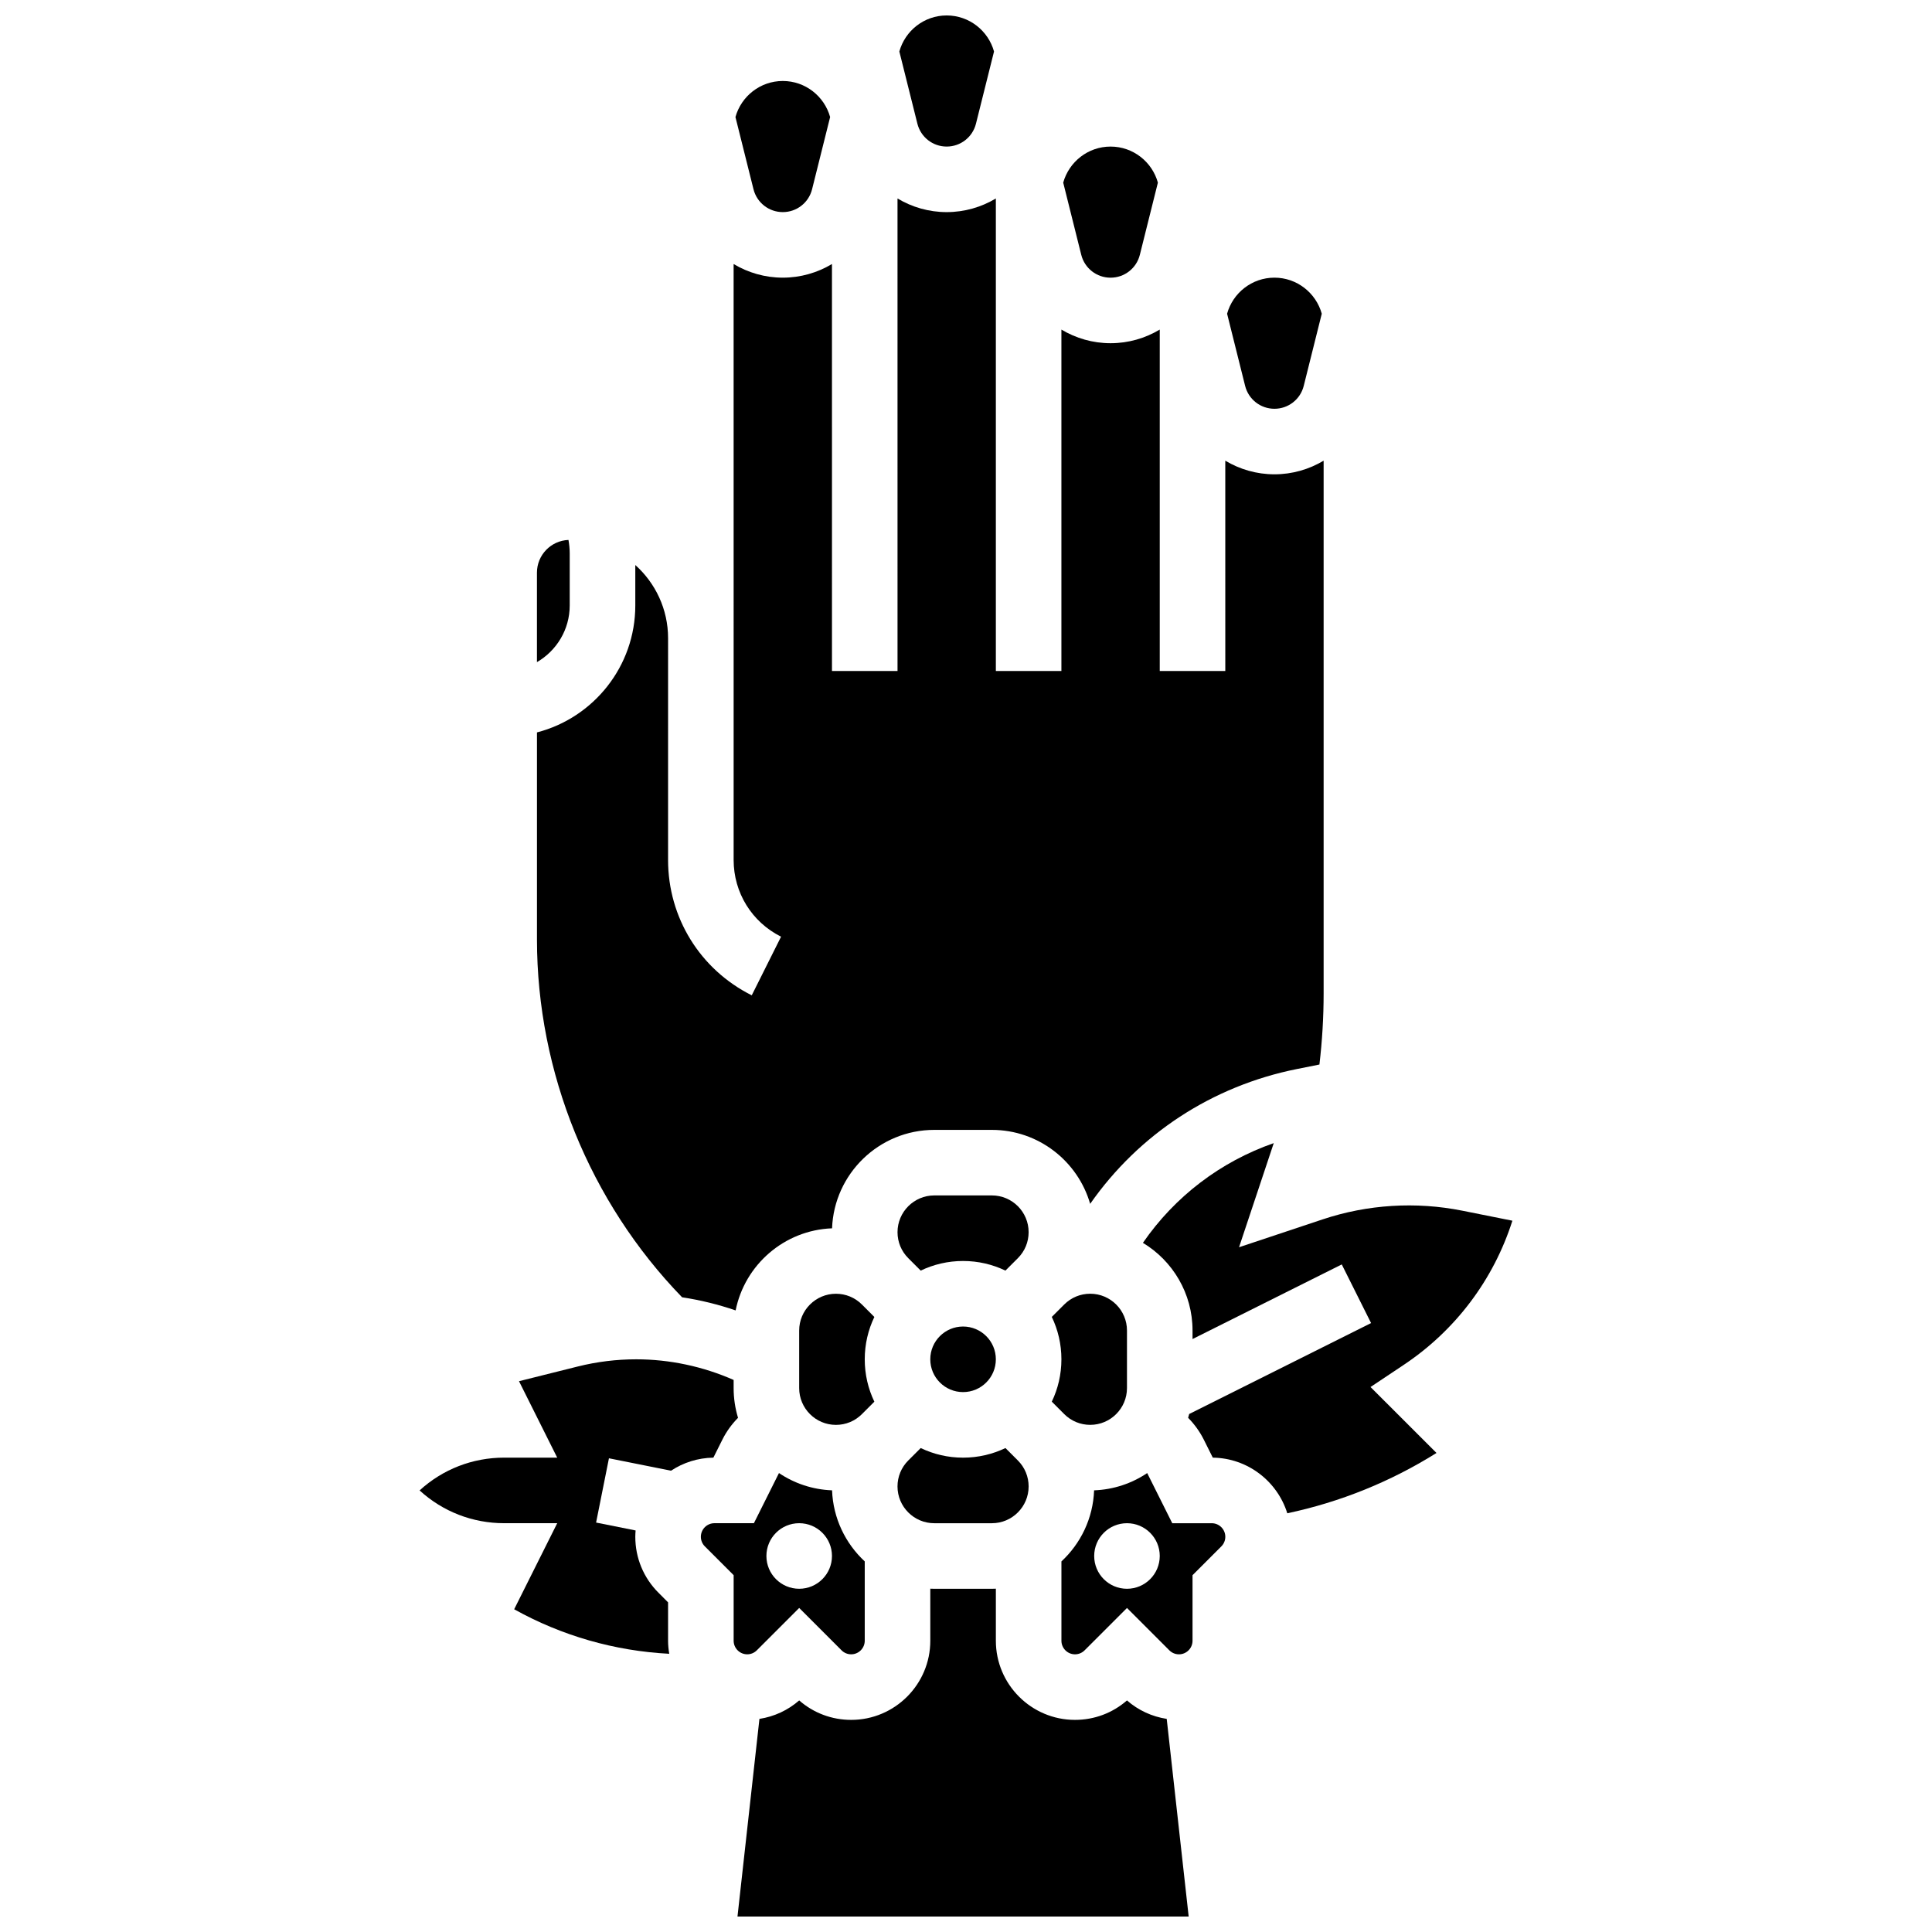 <?xml version="1.0" encoding="UTF-8"?>
<!-- Uploaded to: SVG Repo, www.svgrepo.com, Generator: SVG Repo Mixer Tools -->
<svg width="800px" height="800px" version="1.1" viewBox="144 144 512 512" xmlns="http://www.w3.org/2000/svg">
 <defs>
  <clipPath id="b">
   <path d="m382 148.09h26v34.906h-26z"/>
  </clipPath>
  <clipPath id="a">
   <path d="m339 565h121v86.902h-121z"/>
  </clipPath>
 </defs>
 <path d="m294.98 304.45v-13.777c0-1.211-0.125-2.402-0.328-3.582-4.637 0.176-8.355 3.992-8.355 8.672v23.707c5.184-3.008 8.684-8.609 8.684-15.02z"/>
 <path d="m338.95 491.27c2.418-12.078 12.891-21.277 25.555-21.754 0.543-14.477 12.48-26.086 27.086-26.086h15.266c12.344 0 22.781 8.297 26.047 19.602 12.902-18.457 32.305-31.234 54.828-35.738l5.93-1.188c0.734-6.238 1.113-12.523 1.113-18.832v-141.19c-3.84 2.297-8.301 3.613-13.031 3.613-4.727 0-9.191-1.316-13.031-3.613l0.004 55.734h-17.371v-90.477c-3.84 2.297-8.301 3.613-13.031 3.613-4.727 0-9.191-1.316-13.031-3.613v90.477h-17.371v-125.22c-3.84 2.297-8.301 3.613-13.031 3.613-4.727 0-9.191-1.316-13.031-3.613l0.004 125.22h-17.371l-0.004-107.85c-3.84 2.297-8.301 3.613-13.031 3.613-4.727 0-9.191-1.316-13.031-3.613l0.004 99.168v58.754c0 8.668 4.816 16.465 12.57 20.34l-7.769 15.539c-13.68-6.84-22.176-20.586-22.176-35.879l0.004-58.754c0-7.699-3.359-14.629-8.688-19.402v10.715c0 16.16-11.09 29.777-26.059 33.645v54.867c0 35.203 13.988 69.594 38.461 94.832 4.82 0.73 9.574 1.898 14.188 3.477z"/>
 <path d="m384.7 531.04c-1.84 1.84-2.852 4.285-2.852 6.887 0 5.371 4.371 9.742 9.742 9.742h15.266c5.371 0 9.742-4.371 9.742-9.742 0-2.602-1.012-5.047-2.852-6.887l-3.293-3.293c-3.402 1.633-7.211 2.547-11.227 2.547-4.019 0-7.828-0.914-11.227-2.547z"/>
 <path d="m426.03 518.75c1.84 1.84 4.285 2.852 6.887 2.852 5.371 0 9.742-4.371 9.742-9.742v-15.266c0-5.371-4.371-9.742-9.742-9.742-2.602 0-5.047 1.012-6.887 2.852l-3.293 3.293c1.633 3.402 2.547 7.211 2.547 11.227 0 4.019-0.914 7.828-2.547 11.227z"/>
 <path d="m438.31 217.59c3.68 0 6.871-2.492 7.762-6.062l4.781-19.129c-1.523-5.5-6.562-9.555-12.543-9.555s-11.02 4.055-12.547 9.555l4.781 19.129c0.895 3.57 4.086 6.062 7.766 6.062z"/>
 <path d="m407.91 504.23c0 4.797-3.891 8.688-8.688 8.688s-8.688-3.891-8.688-8.688 3.891-8.688 8.688-8.688 8.688 3.891 8.688 8.688"/>
 <path d="m351.45 200.21c3.68 0 6.871-2.492 7.762-6.062l4.781-19.129c-1.523-5.5-6.562-9.555-12.543-9.555s-11.02 4.055-12.547 9.555l4.781 19.129c0.895 3.57 4.086 6.062 7.766 6.062z"/>
 <path d="m481.74 252.33c3.68 0 6.871-2.492 7.762-6.062l4.781-19.129c-1.527-5.5-6.566-9.555-12.547-9.555s-11.02 4.055-12.543 9.555l4.781 19.129c0.895 3.57 4.09 6.062 7.766 6.062z"/>
 <g clip-path="url(#b)">
  <path d="m394.88 182.84c3.68 0 6.871-2.492 7.762-6.062l4.785-19.129c-1.527-5.5-6.566-9.555-12.547-9.555-5.981 0-11.02 4.055-12.543 9.555l4.781 19.129c0.891 3.57 4.082 6.062 7.762 6.062z"/>
 </g>
 <path d="m321.83 533.75c3.231-2.129 7.078-3.402 11.219-3.457l2.402-4.805c1.074-2.148 2.484-4.074 4.137-5.754-0.758-2.492-1.168-5.133-1.168-7.871v-2.164c-8.105-3.574-16.965-5.469-25.816-5.469-5.219 0-10.43 0.641-15.488 1.906l-15.574 3.894 10.125 20.258h-14.055c-8.371 0-16.273 3.074-22.414 8.688 6.141 5.613 14.039 8.688 22.414 8.688h14.055l-11.406 22.809c12.625 7.031 26.629 11.047 41.094 11.797-0.188-1.129-0.309-2.277-0.309-3.457v-10.176l-2.543-2.547c-3.961-3.961-6.141-9.227-6.141-14.828 0-0.566 0.039-1.117 0.082-1.672l-10.473-2.094 3.406-17.035z"/>
 <g clip-path="url(#a)">
  <path d="m442.66 594.63c-3.82 3.336-8.656 5.156-13.777 5.156-11.562 0-20.969-9.406-20.969-20.969v-13.801c-0.352 0.012-0.699 0.027-1.055 0.027h-15.266c-0.352 0-0.703-0.012-1.055-0.027v13.801c0 11.562-9.406 20.969-20.969 20.969-5.117 0-9.957-1.82-13.777-5.156-3 2.621-6.633 4.289-10.535 4.894l-5.816 52.379h119.57l-5.82-52.383c-3.898-0.602-7.531-2.269-10.531-4.891z"/>
 </g>
 <path d="m406.86 460.8h-15.266c-5.371 0-9.742 4.371-9.742 9.742 0 2.602 1.012 5.047 2.852 6.887l3.293 3.293c3.402-1.633 7.211-2.547 11.227-2.547 4.019 0 7.828 0.914 11.227 2.547l3.293-3.293c1.84-1.84 2.852-4.285 2.852-6.887 0.004-5.375-4.363-9.742-9.734-9.742z"/>
 <path d="m544.8 467.5-13.258-2.652c-12.32-2.465-25.133-1.668-37.055 2.309l-22.129 7.375 9.199-27.594c-14.117 4.926-26.184 14.129-34.672 26.426 7.875 4.75 13.148 13.383 13.148 23.23v2.266l39.547-19.773 7.769 15.539-48.199 24.098c-0.09 0.34-0.188 0.672-0.285 1.008 1.652 1.684 3.062 3.609 4.137 5.754l2.402 4.805c9.273 0.121 17.113 6.297 19.742 14.746 14.004-2.961 27.414-8.383 39.539-15.984l-17.484-17.48 8.816-5.879c13.715-9.145 23.809-22.586 28.781-38.191z"/>
 <path d="m465.12 547.67h-10.457l-6.644-13.293c-4.051 2.727-8.879 4.383-14.07 4.578-0.277 7.43-3.559 14.102-8.66 18.836v21.023c0 1.984 1.613 3.598 3.598 3.598 0.961 0 1.863-0.375 2.543-1.055l11.23-11.23 11.23 11.23c0.68 0.68 1.582 1.055 2.543 1.055 1.984 0 3.598-1.613 3.598-3.598v-17.371l7.633-7.633c0.68-0.68 1.055-1.582 1.055-2.543 0-1.984-1.613-3.598-3.598-3.598zm-22.461 17.371c-4.797 0-8.688-3.891-8.688-8.688 0-4.797 3.891-8.688 8.688-8.688s8.688 3.891 8.688 8.688c-0.004 4.797-3.891 8.688-8.688 8.688z"/>
 <path d="m372.42 489.71c-1.84-1.84-4.285-2.852-6.887-2.852-5.371 0-9.742 4.371-9.742 9.742v15.266c0 5.371 4.371 9.742 9.742 9.742 2.602 0 5.047-1.012 6.887-2.852l3.293-3.293c-1.633-3.402-2.547-7.211-2.547-11.227 0-4.019 0.914-7.828 2.547-11.227z"/>
 <path d="m342.02 582.41c0.961 0 1.863-0.375 2.543-1.055l11.23-11.23 11.23 11.23c0.68 0.68 1.582 1.055 2.543 1.055 1.984 0 3.598-1.613 3.598-3.598v-21.023c-5.102-4.738-8.383-11.41-8.66-18.836-5.195-0.195-10.02-1.852-14.07-4.578l-6.644 13.289h-10.457c-1.984 0-3.598 1.613-3.598 3.598 0 0.961 0.375 1.863 1.055 2.543l7.633 7.633v17.371c0 1.984 1.613 3.602 3.598 3.602zm13.773-34.746c4.797 0 8.688 3.891 8.688 8.688s-3.891 8.688-8.688 8.688c-4.797 0-8.688-3.891-8.688-8.688 0.004-4.801 3.891-8.688 8.688-8.688z"/>
</svg>